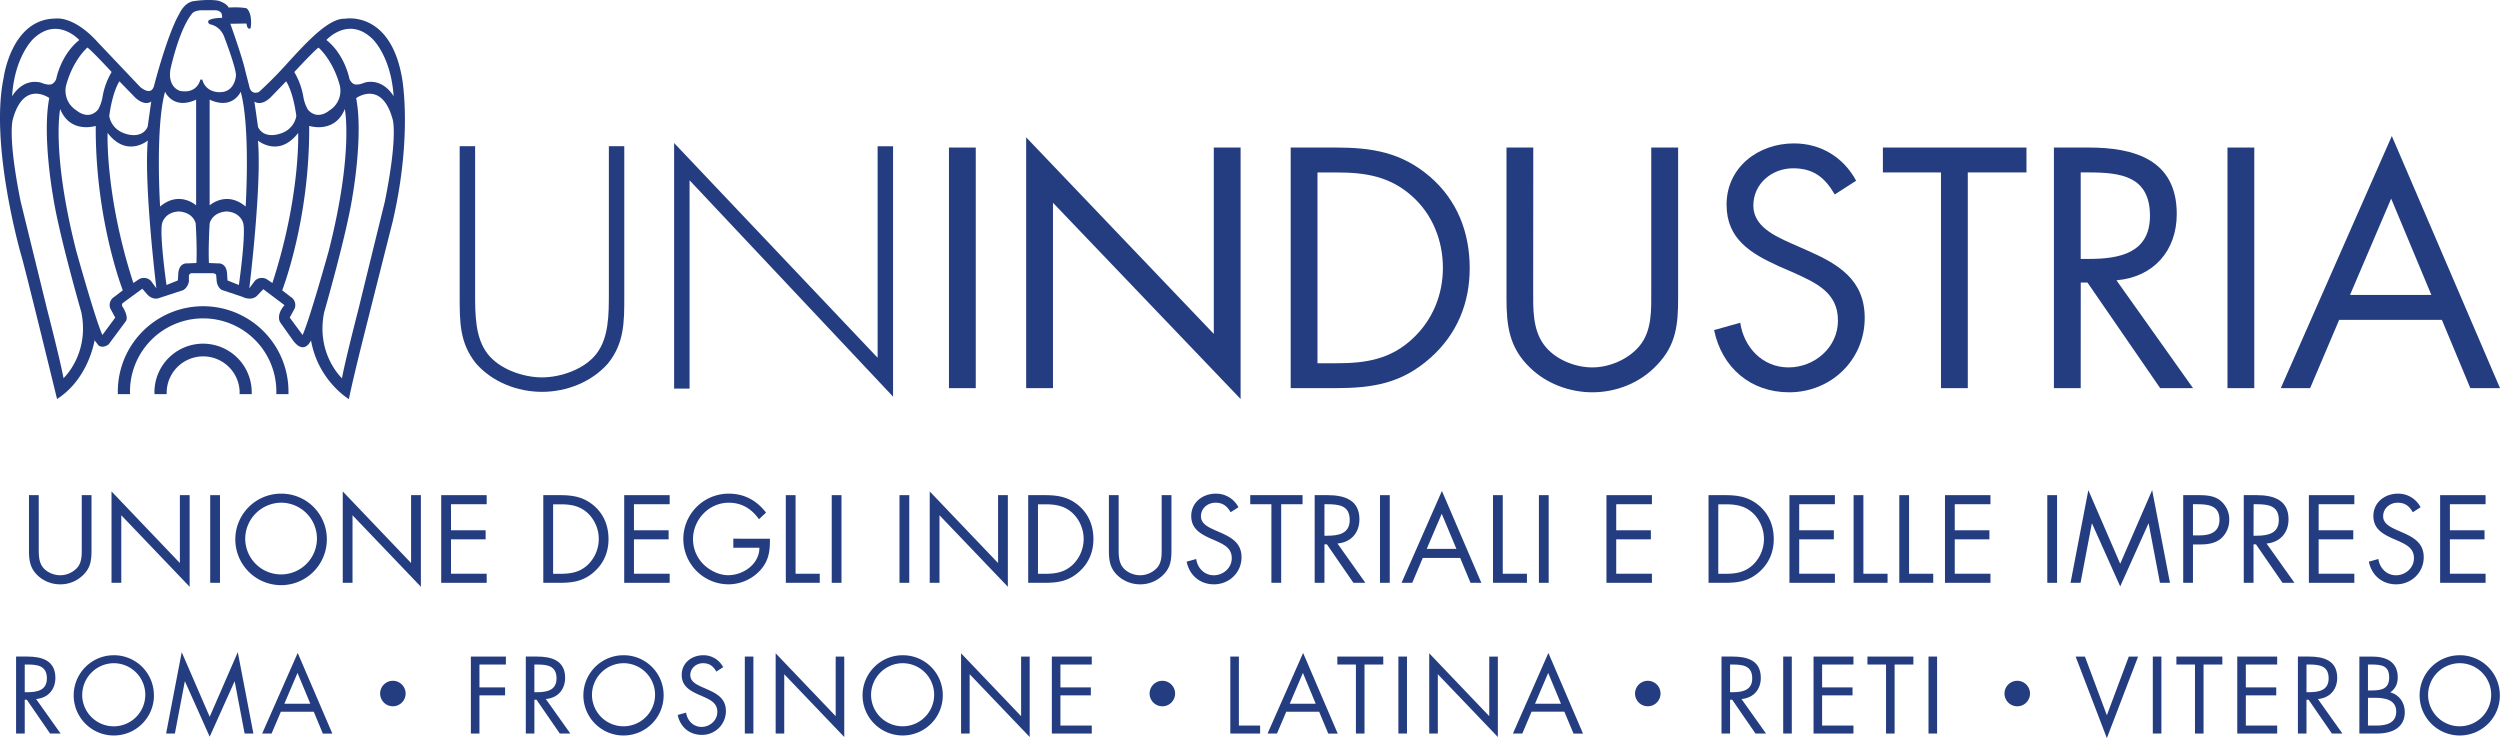 <svg xmlns="http://www.w3.org/2000/svg" viewBox="0 0 2021.6 596.89"><defs><style>.cls-1{fill:#243c80;}</style></defs><title>logo-unindustria</title><g id="Livello_2" data-name="Livello 2"><g id="Layer_1" data-name="Layer 1"><path class="cls-1" d="M492.35,118.24h12.47V240.43c0,20,0,37.17-13.25,53.55-13.27,15.08-33.55,22.88-53.29,22.88s-40-7.8-53.29-22.88c-13.27-16.38-13.27-33.55-13.27-53.55V118.24H384.2V236.78c0,17.67,0,36.41,10.14,49.39,9.62,12.48,28.86,19,43.94,19s34.32-6.51,43.94-19c10.13-13,10.13-31.72,10.13-49.39Z"/><polygon class="cls-1" points="722.17 320.75 557.61 145.8 557.61 314.25 545.12 314.25 545.12 115.65 709.68 289.31 709.68 118.25 722.17 118.25 722.17 320.75"/><path class="cls-1" d="M184.94,6.11s9.41-.64,14.53.65c0,0,3,2.34,3.43,8.55a28.92,28.92,0,0,1-.21,7.27s-1.28,1.94-2.79-.85L199.26,19l-13,.22s9.84,27.37,12.2,38.5l3.2,12.4s1.07,6.85,7.7,4.28c0,0,6.29-5.64,14.12-13.69,15-15.4,39.36-46.42,55.39-45.56,0,0,36.59-7.06,46.2,47.7,0,0,8.78,46-7.49,116.13,0,0-24.72,97.8-27.17,107.91,0,0-6.73,27.57-8.27,35.85,0,0-24.83-14.71-30.64-47.5,0,0-5.52,12.88-15-.6l-9.81-13.79s-4-5.52,3.37-14.11l-17.15-12.88L208,239s-4,4.9-12.27.91l-16.56-5.52s-3.66-2.13-4-7.65l-.31-3.68s.31-2.15-3.37-2.15H154.93a2.43,2.43,0,0,0-2.16,1.84v4.9s-.92,5.21-4.89,7.06l-19.63,6.43s-4.59,1.84-9.18-3.06l-4-4.6L99.14,245.17a2.64,2.64,0,0,0,.31,3.37s4.59,7.36,2.45,11l-14.1,19s-4.89,3.68-8.27.61l-3.06-4s-4.61,31-30.34,47.5c0,0-26.36-108.17-29.12-116.75,0,0-25.43-88.27-14.1-142.81C2.91,63.13,9,15,45.2,15c0,0,14.42-2.45,34,19.31l34,35.85s9.49,8.89,11.65-1.83c0,0,10.41-40.46,20.22-57.31,0,0,4-9.19,11.66-10.11,0,0,11.64-1.84,19.91-.31,0,0,6.39,1.81,8.26,5.5M137.76,56.38c-2.15,14.71,8,17.17,8,17.17C159.83,76,162,64.35,162,64.35h1.55c3.37,11.66,15.32,10.13,15.32,10.13,11.34-.63,11.94-13.5,11.94-13.5,0-6.44-9.19-30.35-9.19-30.35-3.37-10.1-12-11-12-11-2.15-1.54-.93-3.08-.93-3.08,2.77-2.14,11-2.14,11-2.14l-.31-2.76c-.91-3.37-5.2-3.37-5.2-3.37H163.8c-6.43,0-8.27,2.45-8.27,2.45-11,13.18-17.77,45.66-17.77,45.66M129.49,167c15.62-13.18,29.1-.93,29.1-.93V80.59c-18.69,8.59-25.13-6.43-25.13-6.43-8,29.11-4,92.86-4,92.86m65.19-92.86s-6.43,15-25.12,6.43v85.5s13.48-12.25,29.11.93c0,0,4-63.75-4-92.86m-60,156.3,9.18-3.68.32-4.9c.3-9.82,7.35-8.89,7.35-8.89l7.35-.32c.62-13.79-.61-32.17-.61-32.17-3.07-9.81-14.09-9.49-14.09-9.49-11.65.91-13.18,10.11-13.18,10.11-1.84,10.71,3.68,49.34,3.68,49.34m62.21-49.34s-1.54-9.2-13.18-10.11c0,0-11-.32-14.1,9.49,0,0-1.22,18.38-.62,32.17l7.36.32s7-.93,7.36,8.89l.3,4.9,9.2,3.68s5.52-38.63,3.68-49.34m11.72-78.63c4.63,10.14,17.16,5.84,17.16,5.84,12.69-3.43,13.89-14.58,13.89-14.58-2.75-20.41-8.23-28-8.23-28L218.58,79c-8.06,7.37-12.87,3.07-12.87,3.07.51,3.44,2.92,20.42,2.92,20.42M122.31,82.07s-4.8,4.3-12.87-3.07L96.58,65.78s-5.49,7.56-8.23,28c0,0,1.19,11.15,13.89,14.58,0,0,12.52,4.3,17.16-5.84,0,0,2.4-17,2.91-20.42m123-3.77A30.86,30.86,0,0,0,249,88.72c8,9,17.33.61,17.33.61A18.68,18.68,0,0,0,274.75,69c-5.68-20.84-17.17-30.49-17.17-30.49-3.21,2-19.61,19.76-19.61,19.76a58.47,58.47,0,0,1,7.35,20.08m-155-20.08S73.88,40.46,70.67,38.46c0,0-11.5,9.65-17.18,30.49a18.69,18.69,0,0,0,8.43,20.38s9.36,8.43,17.32-.61A30.61,30.61,0,0,0,82.92,78.3a58.37,58.37,0,0,1,7.36-20.08m195.46,9.57c3.2,1.76,9.14-1,9.14-1,15.38-3.83,23.4,11.07,23.4,11.07-1.93-31.74-16.68-46-16.68-46-19.7-19.57-37.66.48-37.66.48,15.06,12,18.58,31.26,18.58,31.26a8,8,0,0,0,3.22,4.16M45.52,63.63s3.53-19.24,18.6-31.26c0,0-18-20-37.67-.48,0,0-14.74,14.26-16.67,46,0,0,8-14.9,23.41-11.07,0,0,5.92,2.73,9.13,1a7.86,7.86,0,0,0,3.2-4.16M201.63,233.08l4.48-6a7.91,7.91,0,0,1,9.68-1.23l4.47,3c22.83-70.23,20.85-121.36,20.85-121.36-15.64,20.35-32.52,6.19-32.52,6.19,3.22,36.24-7,119.4-7,119.4m-82.15-119.4S102.6,127.84,87,107.49c0,0-2,51.13,20.85,121.36l4.46-3a7.91,7.91,0,0,1,9.68,1.23l4.46,6s-10.16-83.16-6.94-119.4M228.17,234.75l6.74,5.2a7.74,7.74,0,0,1,3.37,9.5l-4,7.36,10.42,14.09c5.81-12.87,21.13-68,21.13-68,20.23-79.68,13-114.75,13-114.75-8.18,20.35-28.8,13.66-28.8,13.66.5,76-21.86,133-21.86,133m-150.73-133s-20.6,6.69-28.79-13.66c0,0-7.25,35.07,13,114.75,0,0,15.32,55.16,21.14,68L93.2,256.81l-4-7.36a7.74,7.74,0,0,1,3.36-9.5l6.75-5.2s-22.37-57-21.88-133m207.62,56.76c-4.59,30.43-22.92,94-22.92,94-6.87,33.71,14.4,53.38,14.4,53.38,2.31-13.12,13.44-56.32,13.44-56.32,3.26-13.42,21.27-86.77,21.27-86.77,10.8-53.69,6.23-66.45,6.23-66.45-8.85-32.09-29.47-17-29.47-17,5.89,30.13-2.95,79.25-2.95,79.25M39.9,79.29s-20.63-15.05-29.47,17c0,0-4.58,12.76,6.22,66.45,0,0,18,73.35,21.28,86.77,0,0,11.13,43.2,13.42,56.32,0,0,21.28-19.67,14.41-53.38,0,0-18.33-63.52-22.91-94,0,0-8.85-49.12-3-79.25"/><path class="cls-1" d="M105.11,316.63a59.18,59.18,0,1,1,118.36,0l0,2.09h9.8l0-2.09a69,69,0,0,0-138,0l.06,2.09h9.81Z"/><path class="cls-1" d="M134.79,316.62a29.52,29.52,0,0,1,59,0l-.08,2.1h9.84l0-2.1a39.34,39.34,0,0,0-78.67,0l.06,2.1h9.84Z"/><rect class="cls-1" x="767.36" y="119.31" width="21.67" height="194.56"/><polygon class="cls-1" points="829.8 111.06 981.53 270.02 981.53 119.3 1003.2 119.3 1003.2 322.64 851.48 163.96 851.48 313.87 829.8 313.87 829.8 111.06"/><path class="cls-1" d="M1043.7,119.31h36.65c29.15,0,52.9,3.87,75.86,23.48,22.19,19.1,32.25,45.17,32.25,74.06,0,28.38-10.31,53.41-31.74,72.51-23.22,20.64-46.45,24.51-76.88,24.51H1043.7Zm37.42,174.43c23.74,0,43.61-3.34,61.41-20.11,16-15,24.26-35.36,24.26-57,0-22.19-8.52-43.61-25.3-58.31-17.8-15.75-37.4-18.85-60.37-18.85h-15.75V293.74Z"/><path class="cls-1" d="M1239.79,235.18c0,14.45-.52,30.94,8.52,43.33,8.52,11.88,25,18.6,39.22,18.6,13.93,0,29.16-6.46,38.19-17.29,10.32-12.39,9.55-29.42,9.55-44.64V119.3H1357V241.11c0,21.16-1.56,37.92-17,53.92-13.42,14.46-32.77,22.2-52.39,22.2-18.32,0-37.15-7-50.32-19.88-17-16.25-19.08-34.05-19.08-56.24V119.3h21.66Z"/><path class="cls-1" d="M1483.63,157.25c-7.74-13.42-17-21.16-33.55-21.16-17.28,0-32.26,12.39-32.26,30.19,0,16.76,17.3,24.5,30.46,30.44l12.89,5.69c25.3,11.08,46.71,23.73,46.71,54.69,0,34.07-27.35,60.13-61.14,60.13-31.23,0-54.46-20.13-60.65-50.32l21.16-5.94c2.83,19.87,18.06,36.13,39,36.13s40-16,40-37.94c0-22.7-17.8-30.44-35.88-38.7l-11.86-5.15c-22.7-10.34-42.33-21.94-42.33-49.82,0-30.18,25.55-49.53,54.47-49.53,21.66,0,40,11.09,50.31,30.18Z"/><polygon class="cls-1" points="1591.23 313.87 1569.55 313.87 1569.55 139.44 1522.58 139.44 1522.58 119.31 1638.69 119.31 1638.69 139.44 1591.23 139.44 1591.23 313.87"/><path class="cls-1" d="M1682.54,313.87h-21.67V119.3H1689c36.89,0,71.21,9.81,71.21,53.69,0,29.92-18.84,51.08-48.76,53.67l61.92,87.21H1746.8L1688,228.46h-5.42Zm0-104.5h6.72c24.51,0,49.29-4.65,49.29-34.84,0-32-23.5-35.1-49.54-35.1h-6.47Z"/><rect class="cls-1" x="1801.23" y="119.31" width="21.68" height="194.56"/><path class="cls-1" d="M1891.54,258.66l-23.48,55.21h-23.73L1934.12,110l87.48,203.85h-24l-23-55.21Zm42.06-98.06-33.29,77.92h65.8Z"/><path class="cls-1" d="M31.33,442.61c0,5.26-.19,11.28,3.09,15.79,3.11,4.33,9.13,6.77,14.3,6.77a18.74,18.74,0,0,0,13.91-6.3c3.76-4.51,3.48-10.71,3.48-16.26V400.39H74v44.38c0,7.71-.57,13.83-6.21,19.65a26.09,26.09,0,0,1-19.08,8.1,26.52,26.52,0,0,1-18.33-7.25c-6.21-5.94-6.95-12.41-6.95-20.5V400.39h7.89Z"/><polygon class="cls-1" points="90.18 397.39 145.46 455.31 145.46 400.4 153.35 400.4 153.35 474.48 98.08 416.66 98.08 471.29 90.18 471.29 90.18 397.39"/><rect class="cls-1" x="169.98" y="400.4" width="7.9" height="70.89"/><path class="cls-1" d="M264.29,435.94a37,37,0,1,1-37-36.76,36.76,36.76,0,0,1,37,36.76m-66-.09a29,29,0,1,0,29.05-29.35,29.31,29.31,0,0,0-29.05,29.35"/><polygon class="cls-1" points="277.16 397.39 332.43 455.31 332.43 400.4 340.34 400.4 340.34 474.48 285.06 416.66 285.06 471.29 277.16 471.29 277.16 397.39"/><polygon class="cls-1" points="356.78 400.4 393.55 400.4 393.55 407.73 364.69 407.73 364.69 428.8 392.7 428.8 392.7 436.13 364.69 436.13 364.69 463.94 393.55 463.94 393.55 471.29 356.78 471.29 356.78 400.4"/><path class="cls-1" d="M439.33,400.4h13.35c10.62,0,19.28,1.42,27.65,8.55,8.07,7,11.74,16.46,11.74,27,0,10.34-3.76,19.45-11.56,26.41-8.47,7.52-16.93,8.93-28,8.93H439.33ZM453,464c8.65,0,15.89-1.22,22.38-7.34a29,29,0,0,0-.38-42c-6.48-5.75-13.63-6.86-22-6.86h-5.73V464Z"/><polygon class="cls-1" points="504.76 400.4 541.52 400.4 541.52 407.73 512.65 407.73 512.65 428.8 540.67 428.8 540.67 436.13 512.65 436.13 512.65 463.94 541.52 463.94 541.52 471.29 504.76 471.29 504.76 400.4"/><path class="cls-1" d="M622.56,435.65c.19,9.6-.85,17.5-7.34,25A35,35,0,0,1,589,472.51a36.66,36.66,0,1,1,.46-73.32c12.41,0,22.46,5.54,30,15.31l-5.73,5.36c-5.93-8.36-13.91-13.35-24.34-13.35-16.19,0-29,13.63-29,29.62a28.67,28.67,0,0,0,8.27,20c5.18,5.16,12.69,9,20.12,9,12.31,0,25.3-9,25.3-22.19H593v-7.33Z"/><polygon class="cls-1" points="643.33 463.95 662.88 463.95 662.88 471.28 635.44 471.28 635.44 400.4 643.33 400.4 643.33 463.95"/><rect class="cls-1" x="672.57" y="400.4" width="7.89" height="70.89"/><rect class="cls-1" x="727.37" y="400.4" width="7.9" height="70.89"/><polygon class="cls-1" points="751.81 397.39 807.09 455.31 807.09 400.4 814.99 400.4 814.99 474.48 759.71 416.66 759.71 471.29 751.81 471.29 751.81 397.39"/><path class="cls-1" d="M831.45,400.4H844.8c10.62,0,19.27,1.42,27.63,8.55,8.08,7,11.75,16.46,11.75,27,0,10.34-3.76,19.45-11.57,26.41-8.46,7.52-16.91,8.93-28,8.93H831.45ZM845.07,464c8.65,0,15.89-1.22,22.38-7.34a28.95,28.95,0,0,0-.38-42c-6.48-5.75-13.63-6.86-22-6.86h-5.72V464Z"/><path class="cls-1" d="M904.59,442.61c0,5.26-.21,11.28,3.09,15.79,3.1,4.33,9.12,6.77,14.3,6.77a18.75,18.75,0,0,0,13.91-6.3c3.76-4.51,3.48-10.71,3.48-16.26V400.39h7.9v44.38c0,7.71-.57,13.83-6.22,19.65a26.08,26.08,0,0,1-19.07,8.1,26.5,26.5,0,0,1-18.33-7.25c-6.22-5.94-6.95-12.41-6.95-20.5V400.39h7.89Z"/><path class="cls-1" d="M995.11,414.22c-2.81-4.89-6.19-7.71-12.21-7.71-6.31,0-11.77,4.51-11.77,11,0,6.12,6.31,8.93,11.11,11.11l4.71,2.06c9.19,4.05,17,8.65,17,19.92,0,12.42-10,21.92-22.28,21.92-11.38,0-19.84-7.33-22.1-18.33l7.72-2.16c1,7.24,6.57,13.16,14.2,13.16s14.56-5.84,14.56-13.83c0-8.27-6.49-11.09-13-14.11l-4.35-1.87c-8.25-3.75-15.41-8-15.41-18.14,0-11,9.31-18.05,19.84-18.05a20.32,20.32,0,0,1,18.33,11Z"/><polygon class="cls-1" points="1036.01 471.28 1028.1 471.28 1028.1 407.74 1011 407.74 1011 400.39 1053.31 400.39 1053.31 407.74 1036.01 407.74 1036.01 471.28"/><path class="cls-1" d="M1071,471.28h-7.9V400.39h10.25c13.43,0,25.94,3.58,25.94,19.56,0,10.91-6.86,18.62-17.75,19.56l22.54,31.77h-9.67L1073,440.17h-2Zm0-38.08h2.44c8.93,0,18-1.69,18-12.68,0-11.66-8.56-12.78-18.05-12.78H1071Z"/><rect class="cls-1" x="1115.91" y="400.4" width="7.9" height="70.89"/><path class="cls-1" d="M1150.51,451.17,1142,471.28h-8.65L1166,397l31.86,74.27h-8.75l-8.35-20.11Zm15.33-35.73-12.13,28.4h24Z"/><polygon class="cls-1" points="1215.19 463.95 1234.74 463.95 1234.74 471.28 1207.29 471.28 1207.29 400.4 1215.19 400.4 1215.19 463.95"/><rect class="cls-1" x="1244.43" y="400.4" width="7.89" height="70.89"/><polygon class="cls-1" points="1299.05 400.4 1335.81 400.4 1335.81 407.73 1306.94 407.73 1306.94 428.8 1334.95 428.8 1334.95 436.13 1306.94 436.13 1306.94 463.94 1335.81 463.94 1335.81 471.29 1299.05 471.29 1299.05 400.4"/><path class="cls-1" d="M1381.59,400.4h13.34c10.62,0,19.27,1.42,27.65,8.55,8.07,7,11.75,16.46,11.75,27,0,10.34-3.77,19.45-11.57,26.41-8.47,7.52-16.91,8.93-28,8.93h-13.15ZM1395.21,464c8.65,0,15.89-1.22,22.38-7.34a29,29,0,0,0-.38-42c-6.47-5.75-13.63-6.86-22-6.86h-5.73V464Z"/><polygon class="cls-1" points="1447.01 400.4 1483.77 400.4 1483.77 407.73 1454.91 407.73 1454.91 428.8 1482.92 428.8 1482.92 436.13 1454.91 436.13 1454.91 463.94 1483.77 463.94 1483.77 471.29 1447.01 471.29 1447.01 400.4"/><polygon class="cls-1" points="1506.81 463.95 1526.35 463.95 1526.35 471.28 1498.9 471.28 1498.9 400.4 1506.81 400.4 1506.81 463.95"/><polygon class="cls-1" points="1543.75 463.95 1563.29 463.95 1563.29 471.28 1535.85 471.28 1535.85 400.4 1543.75 400.4 1543.75 463.95"/><polygon class="cls-1" points="1572.79 400.4 1609.56 400.4 1609.56 407.73 1580.69 407.73 1580.69 428.8 1608.71 428.8 1608.71 436.13 1580.69 436.13 1580.69 463.94 1609.56 463.94 1609.56 471.29 1572.79 471.29 1572.79 400.4"/><rect class="cls-1" x="1655.53" y="400.4" width="7.89" height="70.89"/><polygon class="cls-1" points="1688.72 396.35 1714.48 455.88 1740.32 396.35 1754.72 471.28 1746.62 471.28 1737.5 423.34 1737.31 423.34 1714.48 474.2 1691.72 423.34 1691.53 423.34 1682.41 471.28 1674.32 471.28 1688.72 396.35"/><path class="cls-1" d="M1773.32,471.28h-7.89V400.4h11.64c6.12,0,12.41.18,17.59,3.76a19.53,19.53,0,0,1,8,16.17,19.92,19.92,0,0,1-6.77,15.23c-4.8,3.95-10.91,4.7-16.83,4.7h-5.73Zm0-38.35h5.27c8.74,0,16.17-2.64,16.17-12.78,0-11.57-9.32-12.41-18.52-12.41h-2.92Z"/><path class="cls-1" d="M1822.29,471.28h-7.89V400.39h10.25c13.45,0,25.94,3.58,25.94,19.56,0,10.91-6.86,18.62-17.76,19.56l22.56,31.77h-9.67l-21.45-31.11h-2Zm0-38.08h2.45c8.93,0,18-1.69,18-12.68,0-11.66-8.55-12.78-18-12.78h-2.36Z"/><polygon class="cls-1" points="1867.05 400.4 1903.81 400.4 1903.81 407.73 1874.95 407.73 1874.95 428.8 1902.95 428.8 1902.95 436.13 1874.95 436.13 1874.95 463.94 1903.81 463.94 1903.81 471.29 1867.05 471.29 1867.05 400.4"/><path class="cls-1" d="M1951.09,414.22c-2.81-4.89-6.19-7.71-12.22-7.71-6.3,0-11.76,4.51-11.76,11,0,6.12,6.32,8.93,11.1,11.11l4.71,2.06c9.21,4.05,17,8.65,17,19.92,0,12.42-10,21.92-22.28,21.92-11.38,0-19.84-7.33-22.1-18.33l7.71-2.16c1,7.24,6.58,13.16,14.21,13.16s14.56-5.84,14.56-13.83c0-8.27-6.49-11.09-13.06-14.11l-4.32-1.87c-8.29-3.75-15.43-8-15.43-18.14,0-11,9.3-18.05,19.84-18.05a20.3,20.3,0,0,1,18.32,11Z"/><polygon class="cls-1" points="1973.18 400.4 2009.94 400.4 2009.94 407.73 1981.08 407.73 1981.08 428.8 2009.09 428.8 2009.09 436.13 1981.08 436.13 1981.08 463.94 2009.94 463.94 2009.94 471.29 1973.18 471.29 1973.18 400.4"/><path class="cls-1" d="M20,593.16H13V530.92h9c11.81,0,22.78,3.14,22.78,17.17,0,9.58-6,16.34-15.6,17.17L49,593.16h-8.5L21.7,565.85H20Zm0-33.42h2.15c7.85,0,15.77-1.49,15.77-11.15,0-10.24-7.51-11.23-15.85-11.23H20Z"/><path class="cls-1" d="M124.49,562.14A32.45,32.45,0,1,1,92,529.85a32.28,32.28,0,0,1,32.45,32.29m-58-.09A25.52,25.52,0,1,0,92,536.29a25.73,25.73,0,0,0-25.51,25.76"/><polygon class="cls-1" points="146.95 527.38 169.57 579.63 192.28 527.38 204.91 593.17 197.81 593.17 189.8 551.07 189.63 551.07 169.57 595.73 149.6 551.07 149.43 551.07 141.42 593.17 134.33 593.17 146.95 527.38"/><path class="cls-1" d="M227.13,575.51l-7.51,17.66H212L240.75,528l28,65.22h-7.68l-7.34-17.66Zm13.45-31.37-10.64,24.93h21Z"/><polygon class="cls-1" points="387.7 537.36 387.7 555.86 408.42 555.86 408.42 562.3 387.7 562.3 387.7 593.17 380.76 593.17 380.76 530.93 409.08 530.93 409.08 537.36 387.7 537.36"/><path class="cls-1" d="M432.12,593.16h-6.93V530.92h9c11.81,0,22.79,3.14,22.79,17.17,0,9.58-6,16.34-15.61,17.17l19.82,27.9h-8.51l-18.82-27.31h-1.73Zm0-33.42h2.15c7.84,0,15.77-1.49,15.77-11.15,0-10.24-7.52-11.23-15.86-11.23h-2.06Z"/><path class="cls-1" d="M536.64,562.14a32.45,32.45,0,1,1-32.45-32.29,32.28,32.28,0,0,1,32.45,32.29m-57.95-.09a25.51,25.51,0,1,0,25.5-25.76,25.73,25.73,0,0,0-25.5,25.76"/><path class="cls-1" d="M579.25,543.06c-2.48-4.3-5.45-6.76-10.73-6.76-5.53,0-10.32,4-10.32,9.64,0,5.37,5.53,7.85,9.74,9.75l4.13,1.82C580.15,561.06,587,565.1,587,575a19.23,19.23,0,0,1-19.57,19.24c-10,0-17.42-6.43-19.4-16.09l6.77-1.9c.92,6.35,5.79,11.56,12.47,11.56s12.79-5.13,12.79-12.14c0-7.26-5.68-9.74-11.46-12.39l-3.81-1.65c-7.26-3.3-13.53-7-13.53-15.92,0-9.68,8.16-15.86,17.41-15.86a17.87,17.87,0,0,1,16.1,9.66Z"/><rect class="cls-1" x="602.29" y="530.92" width="6.94" height="62.24"/><polygon class="cls-1" points="627.23 528.28 675.77 579.13 675.77 530.93 682.7 530.93 682.7 595.97 634.17 545.21 634.17 593.17 627.23 593.17 627.23 528.28"/><path class="cls-1" d="M762.38,562.14a32.44,32.44,0,1,1-32.45-32.29,32.28,32.28,0,0,1,32.45,32.29m-58-.09a25.51,25.51,0,1,0,25.5-25.76,25.73,25.73,0,0,0-25.5,25.76"/><polygon class="cls-1" points="777.16 528.28 825.71 579.13 825.71 530.93 832.65 530.93 832.65 595.97 784.11 545.21 784.11 593.17 777.16 593.17 777.16 528.28"/><polygon class="cls-1" points="850.57 530.93 882.85 530.93 882.85 537.36 857.5 537.36 857.5 555.86 882.1 555.86 882.1 562.3 857.5 562.3 857.5 586.72 882.85 586.72 882.85 593.17 850.57 593.17 850.57 530.93"/><polygon class="cls-1" points="1001.81 586.72 1018.98 586.72 1018.98 593.17 994.88 593.17 994.88 530.93 1001.81 530.93 1001.81 586.72"/><path class="cls-1" d="M1040.13,575.51l-7.52,17.66H1025L1053.75,528l28,65.22h-7.66l-7.36-17.66Zm13.46-31.37-10.65,24.93h21Z"/><polygon class="cls-1" points="1103.39 593.17 1096.45 593.17 1096.45 537.36 1081.43 537.36 1081.43 530.93 1118.57 530.93 1118.57 537.36 1103.39 537.36 1103.39 593.17"/><rect class="cls-1" x="1130.8" y="530.92" width="6.94" height="62.24"/><polygon class="cls-1" points="1155.73 528.28 1204.28 579.13 1204.28 530.93 1211.22 530.93 1211.22 595.97 1162.68 545.21 1162.68 593.17 1155.73 593.17 1155.73 528.28"/><path class="cls-1" d="M1238.47,575.51,1231,593.17h-7.58L1252.09,528l28,65.22h-7.67L1265,575.51Zm13.46-31.37-10.66,24.93h21Z"/><path class="cls-1" d="M1399,593.16h-6.93V530.92h9c11.81,0,22.79,3.14,22.79,17.17,0,9.58-6,16.34-15.61,17.17l19.82,27.9h-8.51l-18.82-27.31H1399Zm0-33.42h2.15c7.84,0,15.77-1.49,15.77-11.15,0-10.24-7.52-11.23-15.86-11.23H1399Z"/><rect class="cls-1" x="1441.97" y="530.92" width="6.94" height="62.24"/><polygon class="cls-1" points="1466.5 530.93 1498.78 530.93 1498.78 537.36 1473.43 537.36 1473.43 555.86 1498.03 555.86 1498.03 562.3 1473.43 562.3 1473.43 586.72 1498.78 586.72 1498.78 593.17 1466.5 593.17 1466.5 530.93"/><polygon class="cls-1" points="1532.06 593.17 1525.12 593.17 1525.12 537.36 1510.09 537.36 1510.09 530.93 1547.23 530.93 1547.23 537.36 1532.06 537.36 1532.06 593.17"/><rect class="cls-1" x="1559.47" y="530.92" width="6.94" height="62.24"/><polygon class="cls-1" points="1703.69 578.39 1721.44 530.93 1728.95 530.93 1703.69 596.89 1678.44 530.93 1685.95 530.93 1703.69 578.39"/><rect class="cls-1" x="1740.85" y="530.92" width="6.94" height="62.24"/><polygon class="cls-1" points="1781.88 593.17 1774.95 593.17 1774.95 537.36 1759.92 537.36 1759.92 530.93 1797.07 530.93 1797.07 537.36 1781.88 537.36 1781.88 593.17"/><polygon class="cls-1" points="1809.14 530.93 1841.42 530.93 1841.42 537.36 1816.07 537.36 1816.07 555.86 1840.67 555.86 1840.67 562.3 1816.07 562.3 1816.07 586.72 1841.42 586.72 1841.42 593.17 1809.14 593.17 1809.14 530.93"/><path class="cls-1" d="M1865.12,593.16h-6.94V530.92h9c11.79,0,22.78,3.14,22.78,17.17,0,9.58-6,16.34-15.62,17.17l19.82,27.9h-8.5l-18.82-27.31h-1.73Zm0-33.42h2.15c7.84,0,15.77-1.49,15.77-11.15,0-10.24-7.52-11.23-15.85-11.23h-2.07Z"/><path class="cls-1" d="M1907.88,530.93h10.24c11.31,0,20.8,4.13,20.8,16.84,0,5-1.9,9.32-6.1,12.12,7.43,1.83,11.8,8.51,11.8,15.94,0,12.39-10,17.34-22.29,17.34h-14.45Zm6.94,27.4h2.65c7.84,0,14.52-.9,14.52-10.56,0-9.41-5.94-10.41-14.45-10.41h-2.72Zm0,28.39h6.93c7.76,0,15.94-1.88,15.94-11.39s-9.26-11.06-16.84-11.06h-6Z"/><path class="cls-1" d="M2021.49,562.14A32.45,32.45,0,1,1,1989,529.85a32.28,32.28,0,0,1,32.45,32.29m-58-.09a25.51,25.51,0,1,0,25.5-25.76,25.73,25.73,0,0,0-25.5,25.76"/><path class="cls-1" d="M328,560.82a10.3,10.3,0,1,1-10.3-10.3,10.32,10.32,0,0,1,10.3,10.3"/><path class="cls-1" d="M950.24,560.82a10.31,10.31,0,1,1-10.31-10.3,10.33,10.33,0,0,1,10.31,10.3"/><path class="cls-1" d="M1342.77,560.82a10.3,10.3,0,1,1-10.3-10.3,10.32,10.32,0,0,1,10.3,10.3"/><path class="cls-1" d="M1641.55,560.82a10.31,10.31,0,1,1-10.31-10.3,10.33,10.33,0,0,1,10.31,10.3"/></g></g></svg>